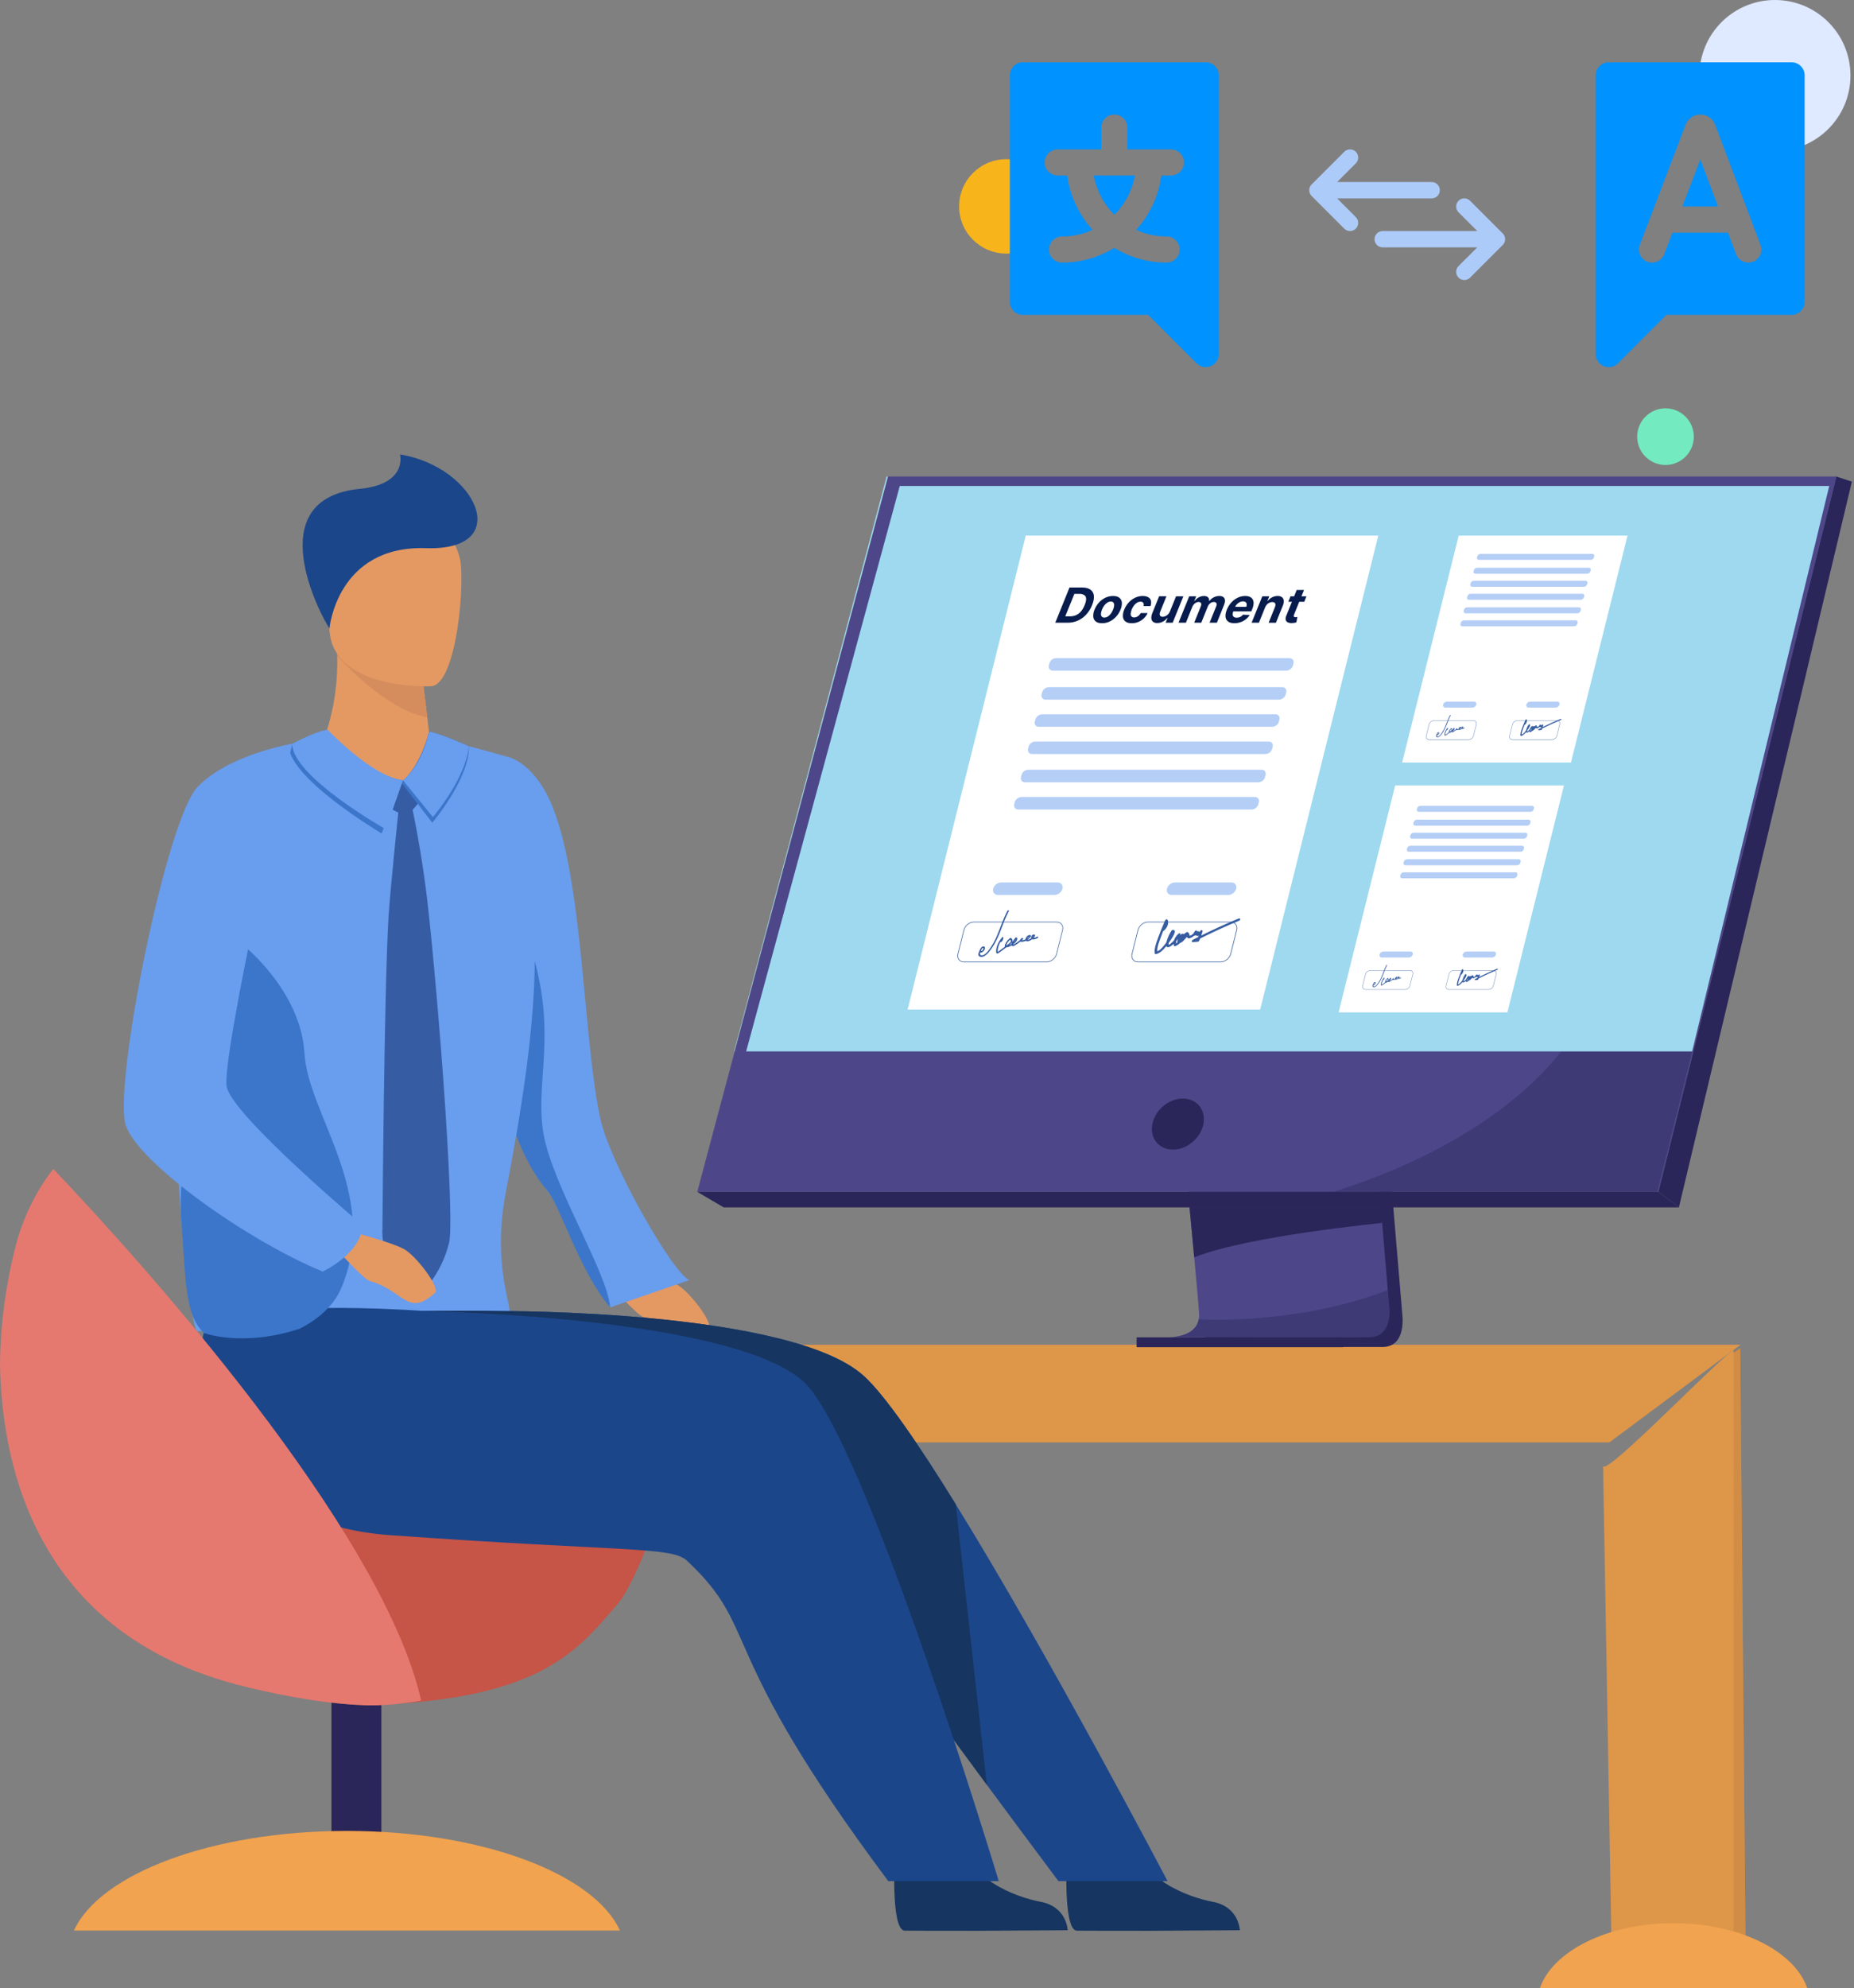 <svg width="513" height="550" viewBox="0 0 513 550" fill="none" xmlns="http://www.w3.org/2000/svg">
<rect x="0" y="0" width="513" height="550" fill="#808080" stroke="none"/>
<path d="M156.045 372H481.588L445.323 399H134.086L156.045 372Z" fill="#F1A34F"/>
<path d="M156.045 372H481.588L445.323 399H134.086L156.045 372Z" fill="black" fill-opacity="0.08"/>
<path d="M491.128 41.788C502.668 41.788 512.022 32.434 512.022 20.894C512.022 9.355 502.668 0 491.128 0C479.589 0 470.234 9.355 470.234 20.894C470.234 32.434 479.589 41.788 491.128 41.788Z" fill="#DFE9FF"/>
<path d="M278.442 70.151C285.654 70.151 291.5 64.305 291.5 57.093C291.5 49.88 285.654 44.034 278.442 44.034C271.229 44.034 265.383 49.88 265.383 57.093C265.383 64.305 271.229 70.151 278.442 70.151Z" fill="#F7B41B"/>
<path d="M465.508 57.132H475.389L470.471 44.101L465.508 57.132Z" fill="#0092FF"/>
<path d="M495.727 17.231H445.133C443.137 17.231 441.52 18.849 441.52 20.845V97.941C441.52 99.402 442.4 100.72 443.751 101.279C444.197 101.465 444.667 101.555 445.133 101.555C446.073 101.555 446.998 101.188 447.689 100.496L461.086 87.099H495.727C497.724 87.099 499.341 85.481 499.341 83.485V20.845C499.341 18.849 497.724 17.231 495.727 17.231ZM485.021 72.411C484.602 72.57 484.17 72.644 483.746 72.644C482.286 72.644 480.91 71.753 480.364 70.305L478.121 64.362H462.76L460.492 70.316C459.783 72.181 457.695 73.117 455.829 72.407C453.964 71.697 453.028 69.609 453.739 67.743L466.404 34.489C466.414 34.462 466.425 34.434 466.436 34.407C467.111 32.756 468.7 31.689 470.483 31.687H470.488C472.27 31.687 473.859 32.751 474.538 34.398C474.551 34.431 474.564 34.465 474.577 34.498L487.127 67.754C487.831 69.621 486.889 71.706 485.021 72.411Z" fill="#0092FF"/>
<path d="M333.63 17.231H283.036C281.04 17.231 279.422 18.849 279.422 20.845V83.485C279.422 85.481 281.04 87.099 283.036 87.099H317.677L331.074 100.496C331.766 101.188 332.69 101.555 333.63 101.555C334.096 101.555 334.566 101.465 335.013 101.279C336.363 100.72 337.244 99.402 337.244 97.941V20.845C337.244 18.849 335.626 17.231 333.63 17.231ZM323.993 48.551H321.348C320.596 54.301 318.074 59.502 314.348 63.588C316.924 64.758 319.78 65.416 322.788 65.416C324.784 65.416 326.402 67.034 326.402 69.03C326.402 71.025 324.784 72.644 322.788 72.644C317.495 72.644 312.544 71.15 308.333 68.564C304.122 71.15 299.171 72.644 293.878 72.644C291.881 72.644 290.264 71.025 290.264 69.03C290.264 67.034 291.881 65.416 293.878 65.416C296.886 65.416 299.742 64.758 302.317 63.588C298.592 59.502 296.07 54.301 295.317 48.551H292.673C290.677 48.551 289.059 46.933 289.059 44.937C289.059 42.941 290.677 41.323 292.673 41.323H304.719V35.3C304.719 33.304 306.337 31.686 308.333 31.686C310.328 31.686 311.947 33.304 311.947 35.3V41.323H323.993C325.989 41.323 327.607 42.941 327.607 44.937C327.607 46.933 325.989 48.551 323.993 48.551Z" fill="#0092FF"/>
<path d="M308.334 59.428C311.241 56.527 313.278 52.759 314.031 48.55H302.637C303.389 52.759 305.426 56.527 308.334 59.428Z" fill="#0092FF"/>
<path d="M369.973 54.878H396.142C397.389 54.878 398.4 53.867 398.4 52.62C398.4 51.372 397.389 50.361 396.142 50.361H369.973L375.152 45.182C376.034 44.3 376.034 42.87 375.152 41.988C374.27 41.106 372.839 41.106 371.958 41.988L362.923 51.022C362.87 51.075 362.82 51.13 362.773 51.188C362.752 51.214 362.733 51.242 362.713 51.268C362.689 51.3 362.665 51.332 362.642 51.365C362.621 51.398 362.601 51.431 362.582 51.464C362.564 51.494 362.545 51.524 362.528 51.555C362.51 51.589 362.495 51.623 362.479 51.657C362.464 51.69 362.447 51.722 362.434 51.755C362.42 51.789 362.409 51.823 362.397 51.857C362.384 51.892 362.37 51.927 362.359 51.964C362.349 51.998 362.341 52.032 362.333 52.066C362.323 52.104 362.313 52.14 362.305 52.178C362.297 52.218 362.293 52.258 362.287 52.298C362.282 52.331 362.276 52.363 362.273 52.397C362.258 52.545 362.258 52.694 362.273 52.843C362.276 52.876 362.282 52.908 362.287 52.941C362.293 52.981 362.297 53.021 362.305 53.061C362.313 53.099 362.323 53.136 362.333 53.173C362.341 53.207 362.349 53.241 362.359 53.275C362.37 53.312 362.384 53.347 362.397 53.383C362.409 53.416 362.42 53.45 362.434 53.484C362.447 53.517 362.464 53.549 362.479 53.582C362.495 53.616 362.51 53.651 362.528 53.684C362.545 53.715 362.564 53.745 362.582 53.775C362.602 53.808 362.621 53.842 362.642 53.874C362.665 53.907 362.689 53.938 362.713 53.971C362.733 53.998 362.752 54.025 362.774 54.051C362.82 54.108 362.87 54.163 362.922 54.215L362.923 54.217L371.958 63.251C372.839 64.133 374.27 64.133 375.152 63.251C376.034 62.369 376.034 60.939 375.152 60.057L369.973 54.878Z" fill="#ADCBF9"/>
<path d="M415.955 67.602C415.977 67.576 415.995 67.548 416.015 67.521C416.039 67.489 416.064 67.458 416.087 67.424C416.108 67.392 416.127 67.359 416.147 67.326C416.164 67.295 416.184 67.266 416.2 67.235C416.218 67.202 416.233 67.166 416.249 67.132C416.265 67.1 416.281 67.068 416.295 67.035C416.309 67.001 416.319 66.967 416.332 66.934C416.344 66.898 416.358 66.863 416.369 66.826C416.379 66.793 416.387 66.758 416.395 66.724C416.405 66.687 416.415 66.65 416.423 66.612C416.431 66.572 416.436 66.532 416.441 66.493C416.446 66.459 416.452 66.427 416.455 66.394C416.47 66.245 416.47 66.096 416.455 65.948C416.452 65.914 416.446 65.882 416.441 65.849C416.436 65.809 416.431 65.769 416.423 65.729C416.415 65.691 416.405 65.655 416.395 65.618C416.387 65.583 416.379 65.549 416.369 65.515C416.358 65.479 416.344 65.444 416.332 65.408C416.319 65.374 416.309 65.34 416.295 65.306C416.281 65.273 416.265 65.241 416.249 65.209C416.233 65.174 416.218 65.14 416.2 65.106C416.184 65.075 416.164 65.045 416.147 65.015C416.127 64.982 416.108 64.949 416.087 64.917C416.064 64.883 416.039 64.852 416.015 64.82C415.995 64.793 415.976 64.765 415.955 64.739C415.908 64.683 415.859 64.628 415.808 64.576C415.807 64.575 415.805 64.574 415.805 64.574L406.771 55.539C405.889 54.657 404.458 54.657 403.577 55.539C402.695 56.421 402.695 57.851 403.577 58.733L408.755 63.912H382.587C381.34 63.912 380.328 64.923 380.328 66.171C380.328 67.418 381.34 68.43 382.587 68.43H408.755L403.577 73.608C402.695 74.49 402.695 75.92 403.577 76.803C404.458 77.685 405.889 77.685 406.771 76.803L415.805 67.768C415.806 67.767 415.808 67.766 415.808 67.766C415.859 67.713 415.908 67.659 415.955 67.602Z" fill="#ADCBF9"/>
<path d="M460.839 128.627C465.167 128.627 468.674 125.119 468.674 120.791C468.674 116.464 465.167 112.956 460.839 112.956C456.512 112.956 453.004 116.464 453.004 120.791C453.004 125.119 456.512 128.627 460.839 128.627Z" fill="#73EAC0"/>
<path d="M375.389 213.463L388.008 363.502C388.008 363.502 389.329 372.596 382.564 372.616C371.441 372.643 327.199 372.616 327.199 372.616C327.199 372.616 335.572 370.722 335.471 366.463C335.351 361.442 320.723 212.047 320.723 212.047L375.389 213.463Z" fill="#2A2659"/>
<path d="M378.885 369.891C368.051 370.031 325.796 369.891 323.607 369.891C324.431 369.891 330.787 369.735 331.684 364.951C331.758 364.551 331.795 364.144 331.792 363.736C331.792 362.8 331.273 356.864 330.439 347.819C329.691 339.706 328.688 329.095 327.563 317.352C323.204 271.838 317.043 209.32 317.043 209.32L371.711 210.738L380.677 317.352L382.427 338.16L384.001 356.88L384.329 360.779C384.329 360.779 385.872 369.802 378.885 369.891Z" fill="#4D478A"/>
<path d="M508.151 131.82L477.415 255.283L473.206 272.193L458.891 329.698H192.926L245.692 131.82H508.151Z" fill="#4D478A"/>
<path d="M508.149 131.82L512.41 133.24L464.552 333.993L458.887 329.699L508.149 131.82Z" fill="#2A2659"/>
<path d="M464.556 333.992H200.228L192.93 329.699H458.891L464.556 333.992Z" fill="#2A2659"/>
<path d="M371.726 369.951H314.496V372.671H371.726V369.951Z" fill="#2A2659"/>
<path d="M382.782 333.906L382.426 338.16L382.412 338.316C382.412 338.316 345.236 341.88 330.437 347.818C330.065 343.752 329.627 339.055 329.137 333.902L382.782 333.906Z" fill="#2A2659"/>
<path opacity="0.4" d="M378.887 369.889C368.054 370.029 325.799 369.889 323.609 369.889C324.434 369.889 330.789 369.734 331.687 364.95C336.039 365.176 360.244 365.948 384.003 356.881L384.332 360.779C384.332 360.779 385.875 369.801 378.887 369.889Z" fill="#2A2659"/>
<path opacity="0.4" d="M468.215 290.851L458.544 329.696H369C406.862 317.668 424.784 300.072 432.006 290.851H468.215Z" fill="#2A2659"/>
<path d="M245.694 131.817L203.224 290.851H203.109L245.322 131.817H245.694Z" fill="#9ED9F0"/>
<path d="M506.147 134.43L468.216 290.847H206.461L248.967 134.43H506.147Z" fill="#9ED9F0"/>
<path d="M251.133 279.281H348.684L381.376 148.148H283.828L251.133 279.281Z" fill="white"/>
<g opacity="0.5">
<path d="M285.558 208.587H350.18C350.598 208.566 351 208.415 351.327 208.154C351.654 207.892 351.891 207.535 352.003 207.131L352.139 206.586C352.341 205.776 351.847 205.13 351.047 205.13H286.42C286.002 205.15 285.601 205.302 285.274 205.563C284.946 205.825 284.71 206.183 284.598 206.586L284.462 207.131C284.263 207.933 284.757 208.587 285.558 208.587Z" fill="#699DEE"/>
<path d="M291.308 185.528H355.928C356.346 185.507 356.748 185.355 357.075 185.094C357.402 184.833 357.639 184.475 357.751 184.072L357.887 183.527C358.089 182.717 357.595 182.071 356.793 182.071H292.163C291.744 182.092 291.343 182.243 291.016 182.505C290.689 182.766 290.453 183.124 290.34 183.527L290.204 184.072C290.016 184.874 290.506 185.528 291.308 185.528Z" fill="#699DEE"/>
<path d="M289.311 193.54H353.935C354.353 193.52 354.755 193.368 355.082 193.106C355.409 192.845 355.645 192.487 355.758 192.084L355.894 191.539C356.096 190.729 355.602 190.083 354.8 190.083H290.173C289.755 190.103 289.354 190.255 289.027 190.517C288.7 190.778 288.463 191.136 288.351 191.539L288.215 192.084C288.018 192.886 288.517 193.54 289.311 193.54Z" fill="#699DEE"/>
<path d="M287.438 201.061H352.059C352.477 201.041 352.877 200.889 353.205 200.628C353.532 200.366 353.768 200.009 353.881 199.605L354.016 199.06C354.219 198.25 353.723 197.604 352.923 197.604H288.299C287.88 197.624 287.479 197.776 287.152 198.038C286.825 198.299 286.588 198.657 286.475 199.06L286.34 199.605C286.144 200.407 286.636 201.061 287.438 201.061Z" fill="#699DEE"/>
<path d="M281.739 223.922H346.359C346.777 223.901 347.178 223.75 347.505 223.488C347.833 223.227 348.069 222.869 348.182 222.466L348.319 221.919C348.522 221.109 348.026 220.463 347.226 220.463H282.599C282.181 220.485 281.78 220.636 281.453 220.897C281.127 221.159 280.89 221.516 280.776 221.919L280.641 222.466C280.444 223.266 280.936 223.922 281.739 223.922Z" fill="#699DEE"/>
<path d="M283.61 216.399H348.23C348.648 216.377 349.049 216.225 349.376 215.964C349.703 215.703 349.94 215.345 350.053 214.943L350.188 214.396C350.391 213.586 349.897 212.939 349.095 212.939H284.464C284.046 212.961 283.645 213.113 283.319 213.374C282.991 213.636 282.755 213.993 282.642 214.396L282.506 214.943C282.315 215.735 282.808 216.399 283.61 216.399Z" fill="#699DEE"/>
<path d="M276.112 247.567H291.809C292.761 247.567 293.733 246.788 293.97 245.837C294.207 244.886 293.622 244.108 292.672 244.108H276.973C276.024 244.108 275.051 244.886 274.814 245.837C274.578 246.788 275.163 247.567 276.112 247.567Z" fill="#699DEE"/>
<path d="M324.195 247.567H339.89C340.841 247.567 341.813 246.788 342.05 245.837C342.287 244.886 341.704 244.108 340.752 244.108H325.058C324.106 244.108 323.134 244.886 322.896 245.837C322.66 246.788 323.243 247.567 324.195 247.567Z" fill="#699DEE"/>
</g>
<path d="M289.611 266.182H266.725C266.448 266.191 266.173 266.137 265.921 266.022C265.669 265.908 265.448 265.736 265.273 265.521C265.099 265.287 264.982 265.014 264.932 264.726C264.88 264.438 264.896 264.142 264.979 263.861L266.63 257.244C266.942 255.988 268.218 254.967 269.466 254.967H292.352C292.628 254.958 292.903 255.013 293.154 255.127C293.406 255.242 293.628 255.413 293.802 255.628C293.976 255.863 294.093 256.135 294.145 256.424C294.196 256.711 294.18 257.008 294.098 257.288L292.447 263.906C292.143 265.153 290.867 266.182 289.611 266.182ZM269.475 255.152C268.297 255.152 267.102 256.11 266.808 257.288L265.157 263.906C265.081 264.159 265.066 264.427 265.111 264.688C265.156 264.948 265.261 265.195 265.418 265.408C265.576 265.601 265.776 265.755 266.002 265.857C266.229 265.959 266.477 266.008 266.725 265.997H289.611C290.788 265.997 291.985 265.04 292.279 263.861L293.927 257.244C294.003 256.99 294.019 256.722 293.974 256.461C293.929 256.2 293.825 255.953 293.668 255.74C293.51 255.548 293.31 255.395 293.084 255.293C292.857 255.191 292.61 255.143 292.362 255.152H269.475Z" fill="#476BA7"/>
<path d="M337.775 266.18H314.889C314.613 266.19 314.337 266.135 314.086 266.021C313.835 265.906 313.613 265.735 313.438 265.52C313.265 265.285 313.147 265.013 313.096 264.724C313.045 264.436 313.061 264.14 313.143 263.859L314.794 257.242C315.108 255.987 316.383 254.966 317.629 254.966H340.515C340.795 254.954 341.073 255.009 341.329 255.124C341.584 255.24 341.808 255.414 341.984 255.632C342.158 255.868 342.275 256.14 342.326 256.428C342.377 256.716 342.36 257.012 342.278 257.293L340.627 263.91C340.309 265.152 339.033 266.18 337.775 266.18ZM317.637 255.15C316.461 255.15 315.263 256.108 314.97 257.287L313.321 263.904C313.246 264.157 313.23 264.425 313.274 264.686C313.32 264.946 313.424 265.193 313.581 265.406C313.738 265.599 313.937 265.753 314.165 265.855C314.391 265.957 314.638 266.006 314.887 265.996H337.773C338.952 265.996 340.147 265.038 340.44 263.859L342.091 257.242C342.167 256.988 342.183 256.72 342.137 256.459C342.092 256.198 341.987 255.951 341.83 255.737C341.672 255.545 341.472 255.392 341.246 255.29C341.019 255.189 340.772 255.141 340.523 255.15H317.637Z" fill="#476BA7"/>
<path d="M342.73 254.086C339.252 255.522 335.801 257.092 332.377 258.795C332.512 258.412 332.636 258.027 332.743 257.644C332.828 257.335 332.413 257.13 332.156 257.468C332.041 257.62 331.921 257.762 331.793 257.9C331.879 257.624 331.552 257.47 331.273 257.673L331.22 257.713C331.356 257.343 330.778 257.286 330.564 257.647L330.242 258.184C329.968 258.507 329.609 258.747 329.205 258.876C329.122 258.693 329.071 258.498 329.053 258.299C329.05 258.231 329.02 258.167 328.97 258.121C328.92 258.075 328.854 258.051 328.786 258.054C328.786 257.865 328.609 257.754 328.358 257.865C328.058 258.002 327.789 258.199 327.57 258.446C327.399 258.127 326.847 258.355 326.558 258.663L326.582 258.61C326.722 258.315 326.462 257.975 326.115 258.274C325.524 258.771 325.081 259.42 324.835 260.15C324.63 260.379 324.411 260.594 324.18 260.796C324.067 260.893 323.536 261.385 323.413 261.343C323.289 261.3 323.358 260.997 323.413 260.782L323.469 260.703C323.911 260.095 326.037 257.199 324.538 257.225C324.456 257.233 324.376 257.259 324.306 257.303C324.236 257.348 324.177 257.408 324.134 257.478C323.598 258.286 323.184 259.168 322.904 260.095C322.856 260.265 322.787 260.484 322.732 260.703L322.6 260.879C322.005 261.659 321.183 262.785 320.219 263.17C320.129 261.954 320.745 260.5 321.211 259.218C321.413 258.665 321.616 258.115 321.839 257.561C321.914 257.543 321.984 257.506 322.041 257.454C323.083 256.577 323.508 255.277 323.036 254.402C322.9 254.151 322.485 254.379 322.365 254.647C321.649 256.255 320.999 257.871 320.415 259.494C319.901 260.93 319.315 262.446 319.53 263.773C319.552 263.913 319.716 263.976 319.868 263.931C320.968 263.692 321.926 262.716 322.704 261.737C322.73 261.802 322.771 261.859 322.823 261.905C322.875 261.951 322.937 261.984 323.004 262.003C323.516 262.155 324.219 261.586 324.719 261.11C324.728 261.274 324.758 261.436 324.808 261.592C324.863 261.76 325.037 261.794 325.239 261.718C325.725 261.517 326.165 261.222 326.536 260.85C327.032 260.699 327.468 260.289 327.83 259.811C328.057 259.614 328.27 259.401 328.47 259.176C328.508 259.294 328.567 259.404 328.646 259.5C328.835 259.715 329.306 259.52 329.608 259.382C329.896 259.25 330.162 259.075 330.398 258.864C330.587 258.847 330.771 258.797 330.943 258.716C330.976 258.769 331.02 258.815 331.073 258.85C331.171 258.904 331.283 258.927 331.396 258.917C331.507 258.907 331.614 258.863 331.701 258.791C331.651 258.931 331.601 259.071 331.546 259.21C331.048 259.461 330.551 259.715 330.053 259.972C329.724 260.142 329.649 260.644 330.015 260.616L331.387 260.512C331.487 260.503 331.584 260.466 331.665 260.404C331.747 260.343 331.809 260.261 331.846 260.166C331.927 259.984 332.004 259.799 332.079 259.617C335.651 257.826 339.258 256.178 342.898 254.674C343.348 254.491 343.196 253.896 342.73 254.086ZM326.801 259.352C326.77 259.45 326.732 259.545 326.688 259.637C326.657 259.702 326.623 259.767 326.586 259.84C326.639 259.668 326.711 259.502 326.801 259.346V259.352ZM325.789 260.21C325.73 260.379 325.725 260.561 325.776 260.731C325.667 260.814 325.552 260.89 325.434 260.958C325.411 260.744 325.425 260.528 325.472 260.318C325.63 260.132 325.78 259.937 325.918 259.741C325.866 259.893 325.824 260.047 325.794 260.205L325.789 260.21Z" fill="#365DA2"/>
<path d="M278.757 251.956C277.528 254.245 276.838 256.592 275.837 258.907C275.349 260.072 274.743 261.184 274.03 262.227C273.51 262.968 272.379 264.58 271.42 264.232C271.18 264.145 271.116 263.941 271.192 263.661C271.209 263.598 271.231 263.535 271.254 263.472C271.335 263.504 271.422 263.516 271.509 263.505C271.596 263.495 271.678 263.464 271.75 263.413C272.06 263.229 272.308 262.954 272.459 262.626C272.602 262.316 272.578 261.992 272.327 261.852C272.106 261.731 271.778 261.84 271.547 262.073C271.323 262.332 271.154 262.633 271.047 262.958C270.893 263.323 270.686 263.717 270.709 264.07C270.743 264.599 271.316 264.785 271.871 264.664C272.548 264.514 273.147 263.924 273.603 263.385C274.129 262.757 274.603 262.087 275.021 261.382C275.803 260.006 276.466 258.565 277.002 257.075C277.646 255.401 278.245 253.717 279.13 252.072C279.278 251.803 278.903 251.687 278.757 251.956ZM272.094 262.345C272.136 262.504 271.981 262.717 271.851 262.867C271.809 262.921 271.76 262.969 271.705 263.011C271.673 263.035 271.639 263.055 271.602 263.071H271.57C271.557 263.048 271.538 263.029 271.515 263.017C271.492 263.004 271.466 262.997 271.44 262.999C271.494 262.877 271.551 262.757 271.604 262.644C271.685 262.482 272.007 262.004 272.094 262.345Z" fill="#365DA2"/>
<path d="M287.003 259.102C286.761 259.249 286.497 259.359 286.222 259.426C286.154 259.436 286.086 259.436 286.019 259.426C286.206 259.267 286.341 259.055 286.406 258.819C286.453 258.486 286.086 258.413 285.776 258.579C285.647 258.654 285.538 258.757 285.455 258.881C285.374 259.006 285.322 259.147 285.304 259.295C285.296 259.375 285.309 259.457 285.34 259.531C285.075 259.734 284.615 259.987 284.328 259.937C284.69 259.689 285.005 259.378 285.257 259.019C285.277 258.989 285.289 258.955 285.291 258.919C285.293 258.884 285.285 258.849 285.27 258.817C285.114 258.614 284.798 258.598 284.488 258.755C284.178 258.941 283.941 259.226 283.818 259.566C283.776 259.66 283.748 259.76 283.732 259.861C283.422 260.009 283.083 260.085 282.74 260.087C282.843 259.989 282.943 259.884 283.046 259.791C283.195 259.641 283.107 259.489 282.967 259.469C282.653 259.428 282.42 259.695 282.329 259.969C281.845 260.401 281.318 260.782 280.757 261.107C280.617 261.186 280.429 261.35 280.336 261.247C280.565 261.078 280.778 260.889 280.974 260.682C281.352 260.277 281.727 259.572 281.28 259.325C281.225 259.3 281.165 259.294 281.107 259.308C281.049 259.322 280.998 259.355 280.962 259.402L280.372 260.186C280.192 260.4 280.04 260.636 279.919 260.888C279.887 260.967 279.865 261.051 279.854 261.136C279.656 261.259 279.448 261.367 279.232 261.457L279.178 261.48L279.523 261.2C279.848 260.935 280.144 260.625 280.162 260.256C280.18 259.888 279.959 259.671 279.756 259.466C279.7 259.412 279.568 259.438 279.487 259.501C278.866 259.96 278.382 260.581 278.088 261.295C278.042 261.386 278.017 261.486 278.014 261.587C278.01 261.688 278.028 261.789 278.067 261.883C277.509 262.311 276.942 262.728 276.368 263.135C276.31 263.177 276.165 263.313 276.101 263.292C276.036 263.272 276.068 263.143 276.068 263.09C276.069 262.93 276.079 262.77 276.097 262.61C276.142 262.242 276.229 261.882 276.358 261.535C276.475 261.212 276.621 260.901 276.793 260.605C276.834 260.621 276.878 260.626 276.92 260.618C276.963 260.611 277.003 260.591 277.035 260.562C277.231 260.422 277.388 260.234 277.494 260.018C277.6 259.801 277.651 259.561 277.642 259.321C277.628 259.169 277.387 259.191 277.273 259.321C276.206 260.536 275.57 262.032 275.629 263.339C275.641 263.627 275.771 263.868 276.158 263.708C276.335 263.618 276.502 263.511 276.658 263.388C276.86 263.238 277.075 263.088 277.282 262.936C277.672 262.65 278.06 262.359 278.446 262.065C278.683 262.055 278.917 262.003 279.135 261.911C279.412 261.81 279.678 261.682 279.931 261.53C279.97 261.604 280.031 261.663 280.105 261.699C280.18 261.736 280.264 261.747 280.346 261.733C280.548 261.713 280.846 261.5 281.043 261.381C281.276 261.241 281.504 261.093 281.727 260.933C281.95 260.773 282.153 260.615 282.357 260.445C282.404 260.51 282.485 260.528 282.624 260.532C282.823 260.535 283.021 260.514 283.214 260.469C283.432 260.417 283.645 260.343 283.848 260.246C283.878 260.275 283.913 260.299 283.951 260.317C284.233 260.412 284.541 260.393 284.81 260.265C285.1 260.152 285.373 260 285.62 259.811C285.695 259.844 285.775 259.865 285.857 259.874C286.262 259.918 286.7 259.704 287.109 259.487C287.378 259.323 287.285 258.952 287.003 259.102ZM278.629 261.04C278.851 260.618 279.154 260.242 279.52 259.935C279.678 260.111 279.821 260.339 279.606 260.631C279.468 260.782 279.313 260.918 279.145 261.036L278.612 261.456C278.568 261.492 278.519 261.526 278.472 261.563C278.412 261.443 278.562 261.172 278.629 261.04ZM281.033 259.912C280.933 260.165 280.775 260.39 280.573 260.57C280.545 260.598 280.516 260.627 280.486 260.653C280.646 260.403 280.842 260.155 281.033 259.912ZM284.774 259.066C284.615 259.259 284.432 259.431 284.229 259.578C284.34 259.331 284.599 259.052 284.774 259.074V259.066ZM285.8 259.053C285.827 259.009 285.948 258.873 285.93 258.966C285.885 259.048 285.826 259.12 285.756 259.181C285.761 259.136 285.776 259.092 285.8 259.053Z" fill="#365DA2"/>
<path d="M387.973 210.936H434.681L450.335 148.148H403.627L387.973 210.936Z" fill="white"/>
<g opacity="0.5">
<path d="M406.47 165.912H437.411C437.611 165.902 437.802 165.829 437.959 165.704C438.115 165.579 438.228 165.408 438.282 165.215L438.347 164.954C438.375 164.873 438.382 164.786 438.369 164.701C438.356 164.616 438.321 164.536 438.27 164.467C438.218 164.398 438.151 164.343 438.074 164.306C437.996 164.269 437.91 164.252 437.825 164.255H406.883C406.683 164.266 406.491 164.338 406.335 164.464C406.179 164.589 406.066 164.761 406.012 164.954L405.946 165.215C405.918 165.297 405.911 165.384 405.925 165.469C405.939 165.553 405.972 165.633 406.024 165.702C406.076 165.77 406.143 165.825 406.221 165.862C406.299 165.899 406.384 165.916 406.47 165.912Z" fill="#699DEE"/>
<path d="M409.227 154.876H440.168C440.368 154.866 440.56 154.793 440.716 154.668C440.872 154.543 440.985 154.372 441.039 154.179L441.104 153.918C441.132 153.836 441.14 153.75 441.126 153.665C441.113 153.58 441.078 153.499 441.027 153.431C440.976 153.362 440.908 153.307 440.831 153.27C440.753 153.233 440.667 153.215 440.582 153.219H409.633C409.432 153.229 409.241 153.303 409.085 153.428C408.928 153.554 408.815 153.725 408.762 153.918L408.697 154.179C408.668 154.261 408.661 154.349 408.675 154.434C408.689 154.52 408.723 154.6 408.776 154.669C408.829 154.738 408.897 154.793 408.976 154.829C409.055 154.865 409.141 154.881 409.227 154.876Z" fill="#699DEE"/>
<path d="M408.263 158.713H439.2C439.4 158.702 439.592 158.629 439.748 158.504C439.905 158.378 440.018 158.207 440.071 158.014L440.136 157.752C440.163 157.671 440.17 157.585 440.157 157.5C440.143 157.415 440.109 157.336 440.058 157.267C440.006 157.198 439.939 157.144 439.861 157.107C439.784 157.07 439.699 157.052 439.613 157.056H408.676C408.476 157.066 408.285 157.138 408.128 157.264C407.972 157.389 407.859 157.56 407.805 157.752L407.738 158.014C407.711 158.095 407.704 158.183 407.718 158.267C407.731 158.352 407.766 158.432 407.817 158.501C407.869 158.57 407.936 158.625 408.014 158.662C408.092 158.699 408.177 158.716 408.263 158.713Z" fill="#699DEE"/>
<path d="M407.366 162.313H438.308C438.508 162.302 438.699 162.23 438.855 162.104C439.012 161.98 439.125 161.809 439.178 161.616L439.245 161.355C439.273 161.273 439.28 161.186 439.266 161.101C439.252 161.017 439.219 160.937 439.167 160.868C439.115 160.799 439.048 160.745 438.97 160.708C438.892 160.671 438.807 160.654 438.721 160.658H407.78C407.58 160.668 407.388 160.741 407.232 160.866C407.076 160.991 406.963 161.162 406.909 161.355L406.844 161.616C406.817 161.697 406.809 161.783 406.823 161.868C406.837 161.953 406.871 162.033 406.922 162.101C406.973 162.17 407.041 162.225 407.118 162.262C407.196 162.298 407.281 162.316 407.366 162.313Z" fill="#699DEE"/>
<path d="M404.641 173.258H435.582C435.782 173.248 435.973 173.175 436.13 173.05C436.286 172.925 436.399 172.755 436.453 172.562L436.518 172.3C436.545 172.219 436.552 172.132 436.539 172.048C436.525 171.963 436.491 171.884 436.44 171.815C436.388 171.746 436.321 171.691 436.243 171.654C436.166 171.617 436.081 171.6 435.995 171.603H405.054C404.854 171.614 404.662 171.686 404.507 171.811C404.35 171.937 404.237 172.108 404.183 172.3L404.119 172.562C404.091 172.643 404.083 172.73 404.096 172.815C404.11 172.9 404.144 172.98 404.195 173.048C404.247 173.117 404.315 173.172 404.392 173.208C404.47 173.245 404.555 173.263 404.641 173.258Z" fill="#699DEE"/>
<path d="M405.537 169.656H436.476C436.677 169.646 436.869 169.572 437.025 169.447C437.182 169.322 437.295 169.15 437.349 168.957L437.414 168.696C437.441 168.614 437.449 168.527 437.435 168.443C437.421 168.358 437.387 168.278 437.335 168.209C437.283 168.141 437.216 168.086 437.139 168.049C437.061 168.012 436.975 167.995 436.89 167.999H405.948C405.748 168.009 405.557 168.083 405.401 168.207C405.244 168.332 405.131 168.503 405.077 168.696L405.013 168.957C404.985 169.039 404.978 169.125 404.991 169.211C405.004 169.296 405.038 169.376 405.09 169.445C405.142 169.514 405.21 169.569 405.288 169.606C405.366 169.643 405.451 169.66 405.537 169.656Z" fill="#699DEE"/>
<path d="M399.936 195.747H407.45C407.688 195.735 407.915 195.648 408.101 195.5C408.286 195.352 408.421 195.149 408.486 194.92C408.518 194.824 408.526 194.721 408.51 194.62C408.495 194.519 408.454 194.424 408.392 194.342C408.331 194.26 408.251 194.195 408.159 194.152C408.067 194.108 407.965 194.087 407.863 194.092H400.348C400.11 194.105 399.883 194.191 399.697 194.34C399.512 194.488 399.378 194.691 399.314 194.92C399.282 195.017 399.273 195.12 399.289 195.22C399.306 195.321 399.346 195.416 399.407 195.498C399.468 195.579 399.549 195.645 399.641 195.688C399.733 195.731 399.835 195.751 399.936 195.747Z" fill="#699DEE"/>
<path d="M422.956 195.747H430.47C430.707 195.735 430.935 195.648 431.12 195.5C431.306 195.352 431.44 195.149 431.504 194.92C431.538 194.824 431.546 194.721 431.53 194.62C431.513 194.519 431.473 194.424 431.412 194.342C431.351 194.26 431.271 194.195 431.178 194.152C431.086 194.108 430.985 194.087 430.883 194.092H423.367C423.13 194.105 422.902 194.191 422.717 194.34C422.532 194.488 422.398 194.691 422.334 194.92C422.301 195.017 422.293 195.12 422.308 195.22C422.324 195.321 422.365 195.416 422.427 195.498C422.488 195.579 422.568 195.645 422.66 195.688C422.753 195.731 422.854 195.751 422.956 195.747Z" fill="#699DEE"/>
</g>
<path d="M406.389 204.66H395.43C395.298 204.664 395.166 204.638 395.046 204.583C394.926 204.528 394.819 204.447 394.736 204.344C394.653 204.232 394.596 204.101 394.572 203.963C394.548 203.824 394.556 203.683 394.596 203.548L395.386 200.379C395.469 200.077 395.647 199.81 395.891 199.614C396.136 199.418 396.436 199.305 396.748 199.289H407.708C407.84 199.285 407.971 199.311 408.092 199.366C408.212 199.421 408.318 199.503 408.403 199.605C408.486 199.718 408.541 199.849 408.565 199.986C408.59 200.125 408.582 200.267 408.542 200.401L407.752 203.57C407.668 203.872 407.491 204.14 407.247 204.336C407.002 204.531 406.702 204.644 406.389 204.66ZM396.748 199.378C396.456 199.392 396.176 199.497 395.946 199.678C395.717 199.86 395.551 200.11 395.471 200.391L394.681 203.561C394.644 203.682 394.636 203.81 394.658 203.935C394.68 204.06 394.73 204.178 394.806 204.279C394.881 204.372 394.977 204.445 395.085 204.494C395.193 204.543 395.311 204.566 395.43 204.561H406.389C406.681 204.547 406.962 204.443 407.191 204.261C407.421 204.079 407.587 203.83 407.667 203.548L408.457 200.379C408.494 200.258 408.501 200.129 408.48 200.004C408.458 199.879 408.407 199.761 408.332 199.66C408.256 199.568 408.161 199.494 408.053 199.445C407.944 199.397 407.826 199.374 407.708 199.378H396.748Z" fill="#476BA7"/>
<path d="M429.461 204.66H418.502C418.369 204.665 418.238 204.639 418.117 204.584C417.997 204.529 417.891 204.447 417.807 204.344C417.724 204.232 417.667 204.101 417.643 203.963C417.618 203.825 417.626 203.683 417.666 203.548L418.456 200.379C418.539 200.077 418.717 199.81 418.961 199.614C419.205 199.418 419.505 199.305 419.818 199.289H430.777C430.91 199.285 431.041 199.311 431.162 199.366C431.282 199.421 431.388 199.503 431.472 199.605C431.555 199.718 431.612 199.849 431.636 199.986C431.661 200.124 431.654 200.267 431.614 200.401L430.822 203.579C430.737 203.879 430.56 204.145 430.315 204.339C430.072 204.533 429.772 204.645 429.461 204.66ZM419.818 199.378C419.526 199.392 419.246 199.497 419.017 199.679C418.787 199.861 418.621 200.11 418.54 200.391L417.75 203.561C417.715 203.682 417.707 203.81 417.729 203.935C417.75 204.059 417.801 204.177 417.876 204.279C417.951 204.372 418.047 204.445 418.156 204.494C418.264 204.543 418.383 204.566 418.502 204.561H429.461C429.753 204.547 430.033 204.442 430.262 204.26C430.491 204.078 430.657 203.83 430.737 203.548L431.527 200.379C431.563 200.258 431.571 200.129 431.549 200.005C431.528 199.88 431.478 199.762 431.403 199.66C431.328 199.568 431.232 199.494 431.123 199.445C431.015 199.397 430.897 199.374 430.777 199.378H419.818Z" fill="#476BA7"/>
<path d="M431.829 198.868C430.167 199.555 428.515 200.306 426.873 201.122C426.938 200.937 426.997 200.756 427.047 200.571C427.09 200.423 426.89 200.324 426.768 200.488C426.713 200.559 426.655 200.628 426.594 200.69C426.634 200.559 426.479 200.488 426.345 200.581L426.32 200.601C426.385 200.425 426.108 200.399 426.004 200.569L425.851 200.826C425.72 200.981 425.548 201.096 425.354 201.158C425.315 201.071 425.29 200.978 425.281 200.883C425.281 200.867 425.277 200.851 425.271 200.836C425.264 200.821 425.254 200.809 425.242 200.798C425.23 200.786 425.216 200.778 425.201 200.773C425.186 200.767 425.17 200.764 425.154 200.766C425.154 200.674 425.069 200.622 424.951 200.675C424.807 200.74 424.678 200.835 424.574 200.954C424.491 200.8 424.228 200.909 424.087 201.057L424.099 201.031C424.165 200.889 424.042 200.727 423.876 200.871C423.595 201.109 423.385 201.419 423.268 201.768C423.17 201.878 423.065 201.981 422.954 202.078C422.9 202.124 422.646 202.359 422.588 202.339C422.529 202.319 422.562 202.175 422.588 202.072L422.616 202.033C422.819 201.74 423.846 200.356 423.128 200.368C423.087 200.371 423.047 200.383 423.012 200.404C422.977 200.426 422.947 200.455 422.926 200.49C422.671 200.877 422.473 201.299 422.339 201.742C422.315 201.823 422.282 201.928 422.255 202.04L422.193 202.123C421.907 202.495 421.514 203.034 421.052 203.218C421.01 202.635 421.304 201.942 421.528 201.329C421.623 201.063 421.731 200.798 421.828 200.535C421.865 200.526 421.9 200.508 421.927 200.482C422.426 200.063 422.63 199.441 422.403 199.022C422.339 198.9 422.14 199.01 422.084 199.139C421.739 199.909 421.428 200.682 421.15 201.458C420.902 202.147 420.623 202.876 420.724 203.508C420.736 203.574 420.814 203.599 420.886 203.585C421.413 203.469 421.873 203.001 422.241 202.533C422.255 202.564 422.274 202.592 422.299 202.614C422.324 202.636 422.353 202.652 422.385 202.661C422.63 202.734 422.966 202.459 423.207 202.234C423.211 202.312 423.226 202.39 423.25 202.465C423.276 202.544 423.359 202.562 423.452 202.523C423.684 202.431 423.895 202.293 424.072 202.119C424.325 202.021 424.542 201.847 424.692 201.622C424.801 201.528 424.903 201.425 424.998 201.316C425.017 201.373 425.045 201.426 425.083 201.472C425.174 201.576 425.399 201.472 425.542 201.415C425.681 201.353 425.809 201.27 425.922 201.168C426.012 201.16 426.1 201.136 426.183 201.098C426.198 201.123 426.22 201.144 426.246 201.16C426.292 201.186 426.347 201.198 426.399 201.193C426.453 201.188 426.504 201.167 426.545 201.132C426.521 201.199 426.498 201.265 426.472 201.334C426.234 201.456 425.994 201.578 425.757 201.701C425.599 201.782 425.555 202.023 425.739 202.009L426.396 201.959C426.444 201.955 426.49 201.937 426.529 201.908C426.569 201.879 426.599 201.84 426.616 201.795C426.655 201.705 426.691 201.618 426.726 201.531C428.437 200.673 430.164 199.883 431.908 199.163C432.125 199.062 432.052 198.777 431.829 198.868ZM424.212 201.385C424.196 201.432 424.177 201.479 424.158 201.523C424.137 201.567 424.125 201.584 424.108 201.614C424.134 201.534 424.169 201.458 424.212 201.385ZM423.73 201.79C423.704 201.871 423.704 201.958 423.73 202.04C423.678 202.08 423.623 202.116 423.566 202.149C423.556 202.046 423.562 201.942 423.584 201.841C423.66 201.753 423.732 201.661 423.799 201.565C423.767 201.64 423.742 201.717 423.722 201.796L423.73 201.79Z" fill="#365DA2"/>
<path d="M401.202 197.849C400.613 198.944 400.281 200.076 399.803 201.177C399.569 201.734 399.279 202.267 398.938 202.766C398.688 203.12 398.148 203.895 397.688 203.726C397.575 203.684 397.542 203.586 397.579 203.453C397.579 203.422 397.597 203.392 397.607 203.362C397.646 203.378 397.688 203.384 397.73 203.38C397.772 203.374 397.812 203.36 397.846 203.336C397.994 203.246 398.112 203.114 398.184 202.956C398.253 202.809 398.243 202.653 398.124 202.588C398.058 202.565 397.987 202.562 397.92 202.581C397.853 202.599 397.793 202.637 397.749 202.692C397.642 202.816 397.561 202.96 397.51 203.117C397.417 203.28 397.362 203.462 397.348 203.649C397.364 203.902 397.637 203.992 397.905 203.933C398.229 203.862 398.512 203.579 398.733 203.325C398.986 203.025 399.214 202.705 399.413 202.367C399.788 201.708 400.105 201.017 400.362 200.304C400.648 199.484 400.986 198.683 401.374 197.907C401.451 197.776 401.271 197.719 401.202 197.849ZM398.01 202.823C398.03 202.9 397.955 203.001 397.895 203.072C397.874 203.097 397.851 203.12 397.826 203.141C397.81 203.153 397.793 203.163 397.775 203.172H397.759C397.754 203.16 397.745 203.151 397.734 203.145C397.723 203.139 397.711 203.136 397.698 203.137C397.725 203.078 397.752 203.021 397.777 202.967C397.815 202.888 397.97 202.659 398.01 202.823Z" fill="#365DA2"/>
<path d="M405.147 201.272C405.031 201.342 404.905 201.394 404.774 201.426C404.742 201.431 404.709 201.431 404.677 201.426C404.766 201.35 404.831 201.249 404.863 201.137C404.883 200.976 404.709 200.934 404.561 201.021C404.499 201.056 404.446 201.105 404.407 201.165C404.367 201.224 404.343 201.292 404.335 201.363C404.331 201.402 404.337 201.441 404.353 201.477C404.218 201.595 404.048 201.666 403.869 201.679C404.042 201.56 404.192 201.411 404.314 201.239C404.324 201.225 404.329 201.207 404.329 201.19C404.329 201.172 404.324 201.155 404.314 201.14C404.265 201.093 404.201 201.063 404.132 201.057C404.064 201.052 403.996 201.07 403.94 201.11C403.792 201.198 403.679 201.335 403.62 201.497C403.599 201.542 403.585 201.59 403.577 201.639C403.43 201.71 403.268 201.747 403.103 201.746C403.152 201.699 403.202 201.653 403.249 201.604C403.296 201.555 403.28 201.46 403.211 201.45C403.14 201.449 403.072 201.472 403.016 201.516C402.961 201.559 402.922 201.62 402.907 201.689C402.675 201.897 402.423 202.079 402.153 202.234C402.086 202.273 401.998 202.352 401.951 202.301C402.06 202.22 402.162 202.13 402.255 202.031C402.437 201.841 402.615 201.499 402.402 201.382C402.377 201.37 402.347 201.366 402.319 201.373C402.291 201.38 402.266 201.395 402.248 201.418C402.155 201.543 402.062 201.669 401.967 201.793C401.882 201.897 401.809 202.01 401.75 202.131C401.734 202.168 401.724 202.207 401.72 202.248C401.624 202.308 401.524 202.359 401.42 202.402L401.396 202.412L401.562 202.278C401.64 202.228 401.708 202.161 401.76 202.084C401.813 202.006 401.848 201.919 401.866 201.827C401.862 201.753 401.842 201.681 401.807 201.616C401.772 201.551 401.723 201.494 401.663 201.45C401.637 201.422 401.574 201.436 401.534 201.467C401.236 201.686 401.005 201.983 400.865 202.325C400.845 202.37 400.834 202.417 400.834 202.466C400.834 202.514 400.845 202.562 400.865 202.607C400.595 202.811 400.325 203.013 400.055 203.214C400.027 203.237 399.956 203.301 399.927 203.291C399.899 203.281 399.911 203.22 399.911 203.192C399.911 203.115 399.916 203.038 399.925 202.961C399.947 202.785 399.989 202.613 400.051 202.447C400.105 202.292 400.173 202.144 400.254 202.001C400.273 202.009 400.293 202.011 400.313 202.008C400.333 202.004 400.352 201.995 400.367 201.981C400.46 201.913 400.536 201.823 400.587 201.719C400.637 201.616 400.661 201.501 400.657 201.385C400.657 201.315 400.533 201.325 400.48 201.385C399.97 201.967 399.67 202.685 399.693 203.31C399.693 203.447 399.762 203.565 399.946 203.488C400.03 203.444 400.11 203.393 400.185 203.334L400.485 203.117C400.671 202.982 400.857 202.842 401.042 202.7C401.155 202.696 401.267 202.671 401.372 202.627C401.504 202.578 401.631 202.517 401.753 202.445C401.772 202.48 401.802 202.509 401.838 202.526C401.874 202.542 401.915 202.548 401.955 202.54C402.076 202.504 402.188 202.447 402.289 202.371C402.4 202.303 402.509 202.232 402.617 202.157C402.725 202.082 402.82 202.005 402.917 201.922C402.941 201.955 402.98 201.962 403.047 201.965C403.141 201.966 403.236 201.956 403.328 201.934C403.433 201.909 403.534 201.873 403.632 201.827C403.646 201.841 403.663 201.853 403.68 201.862C403.813 201.906 403.959 201.897 404.086 201.837C404.224 201.783 404.354 201.709 404.472 201.618C404.508 201.635 404.546 201.645 404.586 201.648C404.802 201.647 405.013 201.583 405.194 201.465C405.327 201.377 405.282 201.199 405.147 201.272ZM401.137 202.2C401.243 201.997 401.389 201.818 401.564 201.671C401.613 201.71 401.646 201.766 401.654 201.828C401.662 201.89 401.645 201.953 401.606 202.003C401.541 202.079 401.465 202.147 401.384 202.206C401.301 202.274 401.216 202.341 401.13 202.408L401.063 202.461C401.033 202.392 401.106 202.262 401.137 202.2ZM402.289 201.659C402.241 201.78 402.165 201.888 402.068 201.975L402.028 202.013C402.103 201.893 402.198 201.776 402.289 201.659ZM404.079 201.254C404.004 201.347 403.916 201.43 403.818 201.499C403.873 201.382 403.996 201.248 404.079 201.254ZM404.571 201.254C404.583 201.234 404.642 201.169 404.632 201.213C404.612 201.252 404.584 201.287 404.549 201.315C404.55 201.291 404.556 201.268 404.568 201.248L404.571 201.254Z" fill="#365DA2"/>
<path d="M370.387 280.06H417.093L432.746 217.272H386.04L370.387 280.06Z" fill="white"/>
<g opacity="0.5">
<path d="M389.813 235.616H420.754C420.954 235.606 421.146 235.533 421.302 235.408C421.458 235.282 421.571 235.111 421.624 234.918L421.69 234.656C421.716 234.575 421.724 234.49 421.711 234.406C421.697 234.322 421.664 234.242 421.614 234.174C421.563 234.106 421.497 234.05 421.421 234.013C421.344 233.976 421.26 233.958 421.175 233.96H390.226C390.026 233.97 389.834 234.043 389.678 234.168C389.522 234.293 389.409 234.464 389.355 234.656L389.29 234.918C389.262 234.999 389.255 235.086 389.268 235.171C389.282 235.256 389.316 235.336 389.367 235.404C389.419 235.473 389.486 235.529 389.564 235.566C389.641 235.602 389.727 235.62 389.813 235.616Z" fill="#699DEE"/>
<path d="M392.566 224.574H423.507C423.707 224.563 423.898 224.49 424.054 224.365C424.211 224.241 424.324 224.07 424.378 223.877L424.442 223.616C424.47 223.534 424.478 223.447 424.465 223.363C424.451 223.278 424.417 223.198 424.366 223.129C424.314 223.06 424.246 223.005 424.169 222.969C424.091 222.932 424.006 222.915 423.92 222.919H392.979C392.779 222.929 392.588 223.002 392.431 223.127C392.275 223.252 392.162 223.423 392.108 223.616L392.043 223.877C392.016 223.958 392.009 224.045 392.022 224.13C392.036 224.214 392.07 224.294 392.121 224.363C392.173 224.431 392.24 224.486 392.318 224.523C392.395 224.56 392.48 224.577 392.566 224.574Z" fill="#699DEE"/>
<path d="M391.606 228.41H422.547C422.747 228.399 422.938 228.326 423.095 228.201C423.25 228.076 423.364 227.905 423.418 227.713L423.483 227.451C423.51 227.37 423.518 227.283 423.504 227.198C423.491 227.114 423.457 227.033 423.405 226.964C423.354 226.895 423.287 226.84 423.209 226.803C423.131 226.766 423.046 226.749 422.96 226.752H392.023C391.823 226.763 391.631 226.836 391.475 226.962C391.318 227.087 391.205 227.258 391.152 227.451L391.087 227.713C391.059 227.794 391.052 227.88 391.065 227.964C391.078 228.049 391.112 228.129 391.163 228.198C391.214 228.266 391.281 228.321 391.358 228.358C391.435 228.395 391.52 228.413 391.606 228.41Z" fill="#699DEE"/>
<path d="M390.711 232.009H421.652C421.852 231.999 422.044 231.926 422.201 231.801C422.358 231.675 422.471 231.504 422.525 231.31L422.589 231.049C422.617 230.968 422.625 230.881 422.611 230.796C422.597 230.712 422.563 230.631 422.511 230.563C422.459 230.494 422.392 230.439 422.314 230.402C422.237 230.366 422.151 230.349 422.066 230.353H391.124C390.924 230.363 390.733 230.436 390.576 230.561C390.42 230.686 390.307 230.857 390.253 231.049L390.188 231.31C390.16 231.392 390.153 231.479 390.167 231.564C390.18 231.649 390.214 231.729 390.266 231.798C390.317 231.867 390.384 231.922 390.462 231.959C390.539 231.996 390.625 232.013 390.711 232.009Z" fill="#699DEE"/>
<path d="M387.98 242.958H418.921C419.122 242.947 419.313 242.875 419.469 242.749C419.625 242.624 419.739 242.454 419.792 242.261L419.858 241.998C419.885 241.917 419.893 241.83 419.879 241.745C419.866 241.66 419.832 241.58 419.78 241.511C419.729 241.443 419.662 241.388 419.584 241.351C419.506 241.314 419.42 241.297 419.335 241.301H388.394C388.194 241.312 388.002 241.384 387.846 241.509C387.69 241.635 387.577 241.805 387.523 241.998L387.458 242.261C387.43 242.342 387.423 242.429 387.436 242.514C387.45 242.599 387.483 242.679 387.535 242.748C387.586 242.816 387.654 242.871 387.732 242.908C387.809 242.945 387.895 242.962 387.98 242.958Z" fill="#699DEE"/>
<path d="M388.88 239.353H419.821C420.021 239.342 420.212 239.269 420.369 239.144C420.524 239.02 420.638 238.849 420.692 238.656L420.757 238.395C420.785 238.313 420.793 238.227 420.778 238.141C420.765 238.056 420.731 237.976 420.68 237.907C420.628 237.838 420.56 237.783 420.482 237.746C420.404 237.71 420.318 237.692 420.232 237.696H389.291C389.092 237.707 388.899 237.781 388.744 237.906C388.587 238.031 388.474 238.202 388.42 238.395L388.356 238.656C388.328 238.738 388.321 238.825 388.335 238.909C388.349 238.994 388.383 239.074 388.434 239.143C388.486 239.211 388.554 239.267 388.631 239.303C388.709 239.34 388.794 239.357 388.88 239.353Z" fill="#699DEE"/>
<path d="M382.346 264.872H389.863C390.099 264.86 390.327 264.773 390.512 264.625C390.697 264.476 390.831 264.273 390.895 264.044C390.928 263.947 390.937 263.844 390.921 263.744C390.904 263.643 390.864 263.548 390.803 263.466C390.741 263.385 390.661 263.319 390.569 263.275C390.477 263.232 390.376 263.211 390.274 263.215H382.76C382.522 263.228 382.294 263.314 382.108 263.463C381.922 263.612 381.788 263.815 381.725 264.044C381.692 264.141 381.683 264.244 381.699 264.344C381.716 264.445 381.756 264.54 381.817 264.622C381.878 264.704 381.959 264.769 382.051 264.813C382.143 264.856 382.244 264.877 382.346 264.872Z" fill="#699DEE"/>
<path d="M405.374 264.872H412.89C413.127 264.86 413.354 264.773 413.54 264.625C413.725 264.476 413.859 264.273 413.923 264.044C413.955 263.947 413.964 263.844 413.948 263.744C413.932 263.643 413.892 263.548 413.83 263.466C413.769 263.385 413.689 263.319 413.597 263.275C413.504 263.232 413.403 263.211 413.301 263.215H405.779C405.541 263.228 405.313 263.314 405.128 263.463C404.942 263.612 404.808 263.815 404.744 264.044C404.711 264.141 404.703 264.245 404.719 264.347C404.735 264.448 404.777 264.544 404.839 264.626C404.901 264.707 404.982 264.773 405.075 264.815C405.169 264.859 405.271 264.878 405.374 264.872Z" fill="#699DEE"/>
</g>
<path d="M388.809 273.782H377.85C377.717 273.787 377.586 273.761 377.465 273.706C377.344 273.651 377.238 273.57 377.155 273.466C377.071 273.354 377.015 273.224 376.991 273.086C376.966 272.948 376.974 272.807 377.013 272.672L377.803 269.503C377.887 269.201 378.064 268.933 378.309 268.737C378.553 268.542 378.853 268.429 379.166 268.413H390.125C390.258 268.408 390.389 268.434 390.51 268.489C390.63 268.544 390.737 268.626 390.82 268.729C390.904 268.842 390.96 268.972 390.985 269.111C391.009 269.249 391.001 269.39 390.962 269.525L390.172 272.693C390.088 272.995 389.911 273.262 389.666 273.458C389.422 273.653 389.122 273.767 388.809 273.782ZM379.166 268.5C378.873 268.515 378.591 268.623 378.362 268.806C378.133 268.99 377.968 269.242 377.89 269.525L377.098 272.693C377.063 272.814 377.056 272.942 377.078 273.067C377.099 273.191 377.149 273.309 377.224 273.412C377.299 273.505 377.395 273.578 377.503 273.627C377.612 273.676 377.731 273.7 377.85 273.695H388.809C389.101 273.681 389.381 273.575 389.61 273.394C389.839 273.212 390.006 272.963 390.087 272.683L390.877 269.513C390.912 269.392 390.919 269.263 390.897 269.139C390.875 269.014 390.826 268.896 390.751 268.794C390.676 268.702 390.58 268.628 390.472 268.578C390.363 268.529 390.244 268.506 390.125 268.51L379.166 268.5Z" fill="#476BA7"/>
<path d="M411.875 273.782H400.924C400.791 273.787 400.66 273.761 400.539 273.706C400.419 273.651 400.313 273.569 400.229 273.466C400.146 273.354 400.089 273.224 400.065 273.086C400.04 272.948 400.048 272.807 400.087 272.672L400.879 269.503C400.963 269.201 401.139 268.933 401.384 268.738C401.628 268.542 401.928 268.429 402.24 268.413H413.199C413.332 268.408 413.463 268.434 413.584 268.489C413.705 268.544 413.811 268.626 413.894 268.729C413.978 268.842 414.034 268.972 414.059 269.111C414.083 269.249 414.075 269.39 414.036 269.525L413.246 272.693C413.162 272.996 412.983 273.265 412.737 273.46C412.491 273.656 412.189 273.769 411.875 273.782ZM402.232 268.5C401.939 268.515 401.657 268.623 401.428 268.806C401.199 268.99 401.034 269.242 400.956 269.525L400.167 272.693C400.13 272.814 400.123 272.942 400.144 273.067C400.165 273.191 400.215 273.309 400.29 273.412C400.365 273.504 400.461 273.578 400.57 273.627C400.678 273.676 400.796 273.699 400.916 273.695H411.875C412.167 273.681 412.447 273.575 412.676 273.394C412.906 273.212 413.072 272.963 413.153 272.683L413.943 269.513C413.98 269.392 413.987 269.263 413.966 269.139C413.944 269.014 413.893 268.896 413.817 268.794C413.742 268.702 413.646 268.628 413.537 268.578C413.429 268.529 413.31 268.506 413.192 268.51L402.232 268.5Z" fill="#476BA7"/>
<path d="M414.244 267.987C412.579 268.675 410.927 269.428 409.288 270.243C409.353 270.059 409.412 269.874 409.462 269.69C409.502 269.542 409.304 269.445 409.181 269.607C409.127 269.678 409.069 269.745 409.007 269.809C409.049 269.678 408.893 269.607 408.76 269.7L408.733 269.721C408.798 269.542 408.531 269.518 408.419 269.688L408.265 269.945C408.134 270.1 407.963 270.216 407.769 270.277C407.729 270.19 407.704 270.096 407.696 270C407.695 269.968 407.68 269.937 407.656 269.915C407.633 269.893 407.601 269.881 407.569 269.883C407.569 269.793 407.483 269.738 407.366 269.793C407.222 269.858 407.094 269.953 406.989 270.071C406.908 269.917 406.645 270.028 406.503 270.174L406.515 270.15C406.582 270.008 406.456 269.846 406.291 269.99C406.01 270.228 405.8 270.538 405.683 270.887C405.585 270.997 405.481 271.1 405.371 271.197C405.316 271.243 405.061 271.478 405.005 271.458C404.948 271.438 404.978 271.292 405.005 271.189L405.031 271.152C405.233 270.856 406.262 269.473 405.543 269.486C405.502 269.488 405.462 269.5 405.427 269.521C405.392 269.542 405.362 269.572 405.341 269.607C405.084 269.994 404.885 270.416 404.751 270.86C404.729 270.941 404.696 271.047 404.67 271.156C404.648 271.184 404.627 271.213 404.605 271.239C404.322 271.614 403.927 272.153 403.465 272.337C403.423 271.752 403.718 271.059 403.941 270.445C404.038 270.18 404.144 269.917 404.243 269.652C404.28 269.643 404.314 269.625 404.342 269.601C404.841 269.181 405.045 268.558 404.818 268.138C404.753 268.019 404.555 268.139 404.496 268.256C404.155 269.027 403.843 269.801 403.562 270.577C403.315 271.264 403.036 271.995 403.139 272.627C403.139 272.694 403.228 272.718 403.301 272.701C403.828 272.588 404.285 272.118 404.656 271.65C404.668 271.682 404.687 271.71 404.712 271.733C404.737 271.755 404.767 271.77 404.8 271.778C405.045 271.851 405.379 271.576 405.62 271.35C405.626 271.429 405.64 271.506 405.663 271.581C405.689 271.662 405.772 271.681 405.866 271.643C406.096 271.548 406.307 271.411 406.485 271.237C406.737 271.138 406.954 270.964 407.105 270.739C407.213 270.645 407.315 270.543 407.411 270.435C407.428 270.492 407.458 270.545 407.495 270.591C407.585 270.692 407.811 270.591 407.956 270.534C408.093 270.471 408.221 270.387 408.334 270.285C408.425 270.278 408.513 270.255 408.596 270.214C408.611 270.241 408.631 270.262 408.656 270.28C408.703 270.305 408.758 270.317 408.811 270.311C408.865 270.306 408.916 270.285 408.958 270.251L408.885 270.454L408.168 270.818C408.012 270.899 407.966 271.14 408.152 271.126L408.808 271.077C408.857 271.073 408.903 271.055 408.941 271.026C408.98 270.996 409.009 270.957 409.027 270.911C409.065 270.824 409.102 270.737 409.138 270.648C410.849 269.791 412.576 269.002 414.319 268.282C414.54 268.189 414.465 267.904 414.244 267.987ZM406.617 270.506C406.602 270.553 406.585 270.598 406.564 270.642C406.548 270.674 406.532 270.705 406.513 270.735C406.541 270.659 406.576 270.585 406.617 270.514V270.506ZM406.135 270.911C406.108 270.993 406.108 271.08 406.135 271.162C406.082 271.201 406.027 271.237 405.971 271.27C405.959 271.167 405.965 271.064 405.989 270.964C406.064 270.875 406.135 270.782 406.192 270.689C406.167 270.765 406.148 270.844 406.135 270.923V270.911Z" fill="#365DA2"/>
<path d="M383.616 266.972C383.027 268.067 382.696 269.2 382.218 270.3C381.984 270.857 381.694 271.39 381.353 271.889C381.104 272.244 380.561 273.016 380.104 272.849C379.988 272.807 379.956 272.708 379.995 272.576C379.995 272.546 380.013 272.516 380.023 272.485C380.062 272.5 380.104 272.505 380.146 272.5C380.187 272.496 380.227 272.48 380.262 272.457C380.41 272.368 380.528 272.237 380.6 272.08C380.669 271.93 380.656 271.776 380.537 271.71C380.472 271.686 380.401 271.684 380.334 271.703C380.267 271.722 380.208 271.761 380.164 271.815C380.057 271.939 379.975 272.082 379.923 272.238C379.833 272.402 379.778 272.584 379.762 272.771C379.78 273.024 380.051 273.113 380.318 273.054C380.642 272.983 380.926 272.702 381.149 272.447C381.401 272.147 381.628 271.826 381.827 271.489C382.202 270.829 382.52 270.14 382.777 269.427C383.063 268.607 383.401 267.806 383.79 267.03C383.865 266.899 383.686 266.844 383.616 266.972ZM380.426 271.944C380.446 272.021 380.371 272.124 380.311 272.195C380.289 272.221 380.266 272.244 380.24 272.264C380.224 272.276 380.208 272.285 380.191 272.293H380.175C380.168 272.281 380.159 272.272 380.148 272.266C380.137 272.26 380.124 272.257 380.112 272.258C380.139 272.198 380.165 272.142 380.191 272.088C380.229 272.013 380.383 271.784 380.426 271.946V271.944Z" fill="#365DA2"/>
<path d="M387.557 270.396C387.441 270.467 387.315 270.519 387.182 270.551C387.151 270.555 387.119 270.555 387.087 270.551C387.176 270.475 387.241 270.375 387.271 270.262C387.293 270.104 387.119 270.059 386.969 270.148C386.908 270.184 386.855 270.233 386.816 270.293C386.777 270.352 386.753 270.42 386.745 270.491C386.74 270.53 386.746 270.569 386.763 270.604C386.628 270.722 386.458 270.793 386.279 270.807C386.452 270.689 386.603 270.54 386.722 270.367C386.732 270.352 386.737 270.335 386.737 270.317C386.737 270.3 386.732 270.283 386.722 270.268C386.673 270.22 386.609 270.191 386.54 270.186C386.472 270.181 386.404 270.2 386.348 270.239C386.199 270.327 386.085 270.464 386.025 270.626C386.006 270.671 385.993 270.719 385.985 270.768C385.836 270.838 385.674 270.874 385.509 270.876C385.56 270.831 385.609 270.782 385.657 270.736C385.706 270.689 385.685 270.59 385.619 270.582C385.548 270.58 385.479 270.603 385.423 270.646C385.367 270.69 385.328 270.752 385.313 270.821C385.081 271.027 384.83 271.209 384.562 271.366C384.495 271.404 384.403 271.481 384.359 271.433C384.469 271.351 384.571 271.26 384.665 271.161C384.845 270.971 385.025 270.63 384.81 270.513C384.785 270.5 384.756 270.497 384.728 270.504C384.701 270.511 384.676 270.526 384.659 270.549L384.377 270.924C384.291 271.027 384.218 271.14 384.158 271.26C384.144 271.298 384.135 271.338 384.128 271.378C384.033 271.438 383.934 271.49 383.83 271.533H383.804L383.97 271.4C384.049 271.35 384.117 271.283 384.17 271.205C384.222 271.128 384.258 271.04 384.276 270.948C384.272 270.874 384.251 270.802 384.216 270.736C384.182 270.671 384.133 270.614 384.073 270.57C384.047 270.543 383.982 270.555 383.944 270.586C383.646 270.806 383.415 271.103 383.273 271.445C383.253 271.489 383.242 271.537 383.242 271.585C383.242 271.634 383.253 271.682 383.273 271.726C383.003 271.93 382.733 272.133 382.463 272.334C382.434 272.354 382.364 272.419 382.336 272.408C382.307 272.398 382.32 272.338 382.32 272.31C382.32 272.233 382.323 272.156 382.332 272.08C382.353 271.904 382.396 271.731 382.457 271.564C382.512 271.411 382.58 271.262 382.66 271.121C382.679 271.128 382.7 271.131 382.72 271.126C382.741 271.123 382.76 271.113 382.775 271.098C382.868 271.031 382.944 270.941 382.995 270.838C383.045 270.735 383.069 270.62 383.064 270.505C383.064 270.432 382.941 270.444 382.886 270.505C382.376 271.084 382.076 271.803 382.099 272.429C382.099 272.567 382.168 272.682 382.352 272.605C382.438 272.563 382.519 272.511 382.593 272.451L382.891 272.237C383.079 272.099 383.265 271.961 383.449 271.819C383.563 271.816 383.674 271.79 383.778 271.744C383.91 271.697 384.038 271.636 384.158 271.564C384.179 271.598 384.21 271.624 384.246 271.641C384.281 271.657 384.322 271.663 384.361 271.657C384.481 271.621 384.594 271.564 384.695 271.489C384.805 271.422 384.916 271.352 385.021 271.274C385.126 271.197 385.224 271.123 385.323 271.041C385.345 271.072 385.383 271.082 385.45 271.084C385.545 271.085 385.639 271.075 385.732 271.054C385.837 271.029 385.939 270.992 386.036 270.946C386.051 270.96 386.068 270.971 386.087 270.981C386.22 271.024 386.365 271.014 386.491 270.955C386.63 270.9 386.76 270.828 386.879 270.738C386.914 270.754 386.951 270.764 386.99 270.768C387.205 270.766 387.417 270.702 387.597 270.584C387.743 270.503 387.699 270.325 387.557 270.396ZM383.547 271.325C383.653 271.122 383.798 270.942 383.974 270.795C384.023 270.834 384.055 270.891 384.062 270.953C384.07 271.016 384.053 271.078 384.015 271.129C383.949 271.204 383.875 271.272 383.794 271.331L383.54 271.533L383.472 271.585C383.452 271.518 383.523 271.388 383.555 271.325H383.547ZM384.699 270.784C384.65 270.905 384.574 271.013 384.479 271.1L384.436 271.138C384.52 271.016 384.611 270.897 384.707 270.784H384.699ZM386.489 270.379C386.413 270.472 386.325 270.555 386.228 270.626C386.289 270.507 386.415 270.371 386.498 270.377L386.489 270.379ZM386.981 270.379C386.994 270.357 387.052 270.292 387.043 270.337C387.021 270.376 386.993 270.411 386.959 270.44C386.964 270.415 386.974 270.392 386.99 270.373L386.981 270.379Z" fill="#365DA2"/>
<path d="M318.856 310.955C319.615 307.055 323.39 303.894 327.291 303.894C331.192 303.894 333.738 307.055 332.981 310.955C332.223 314.857 328.446 318.014 324.545 318.014C320.644 318.014 318.099 314.855 318.856 310.955Z" fill="#2A2659"/>
<path d="M295.439 172.26H291.996L295.931 162.52H299.413C300.393 162.52 301.158 162.714 301.708 163.103C301.98 163.295 302.206 163.544 302.372 163.832C302.537 164.121 302.638 164.442 302.666 164.774C302.754 165.502 302.595 166.371 302.186 167.38C301.81 168.345 301.261 169.232 300.565 169.998C299.914 170.708 299.124 171.279 298.246 171.677C297.363 172.07 296.406 172.268 295.439 172.26ZM294.759 170.495H296.067C296.641 170.503 297.209 170.392 297.738 170.169C298.26 169.939 298.722 169.593 299.089 169.157C299.528 168.625 299.876 168.025 300.122 167.38C300.414 166.662 300.545 166.072 300.526 165.617C300.528 165.417 300.48 165.22 300.387 165.043C300.294 164.867 300.159 164.716 299.994 164.604C299.566 164.363 299.078 164.251 298.588 164.28H297.276L294.759 170.495Z" fill="#071C4D"/>
<path d="M304.933 172.405C304.194 172.405 303.621 172.247 303.209 171.931C303.005 171.772 302.837 171.573 302.715 171.345C302.592 171.117 302.519 170.866 302.501 170.608C302.457 169.932 302.58 169.255 302.859 168.638C303.149 167.908 303.568 167.237 304.096 166.657C304.599 166.105 305.202 165.656 305.875 165.335C306.533 165.021 307.253 164.859 307.981 164.862C308.719 164.862 309.294 165.019 309.703 165.335C309.907 165.493 310.076 165.693 310.198 165.92C310.321 166.148 310.394 166.399 310.414 166.657C310.457 167.337 310.332 168.017 310.051 168.638C309.762 169.364 309.343 170.032 308.816 170.608C308.315 171.161 307.712 171.61 307.04 171.931C306.382 172.245 305.662 172.407 304.933 172.405ZM305.577 170.836C305.918 170.834 306.25 170.734 306.535 170.548C306.857 170.338 307.138 170.07 307.364 169.76C307.624 169.411 307.837 169.028 307.997 168.624C308.152 168.262 308.248 167.879 308.283 167.487C308.315 167.21 308.247 166.929 308.091 166.698C308.001 166.595 307.889 166.516 307.763 166.465C307.637 166.415 307.501 166.395 307.366 166.408C307.021 166.41 306.684 166.51 306.396 166.698C306.07 166.907 305.785 167.174 305.557 167.487C305.297 167.837 305.085 168.218 304.925 168.624C304.769 168.984 304.672 169.368 304.639 169.76C304.605 170.039 304.677 170.32 304.842 170.548C304.934 170.649 305.048 170.728 305.175 170.778C305.303 170.829 305.441 170.848 305.577 170.836Z" fill="#071C4D"/>
<path d="M313.151 172.406C312.401 172.406 311.824 172.246 311.415 171.928C311.211 171.768 311.044 171.567 310.923 171.338C310.802 171.109 310.731 170.858 310.714 170.599C310.675 169.926 310.799 169.253 311.077 168.639C311.365 167.913 311.782 167.246 312.308 166.668C312.808 166.115 313.41 165.665 314.082 165.341C314.739 165.024 315.459 164.861 316.188 164.863C316.721 164.839 317.251 164.959 317.722 165.21C317.904 165.314 318.065 165.454 318.192 165.622C318.32 165.789 318.413 165.98 318.465 166.184C318.569 166.678 318.522 167.191 318.331 167.659H316.418C316.468 167.515 316.488 167.362 316.476 167.211C316.464 167.059 316.421 166.911 316.349 166.777C316.209 166.553 315.943 166.442 315.583 166.442C315.258 166.444 314.94 166.532 314.659 166.696C314.334 166.887 314.048 167.138 313.817 167.436C313.537 167.793 313.311 168.188 313.146 168.611C312.98 168.986 312.882 169.389 312.859 169.8C312.848 169.934 312.863 170.069 312.905 170.198C312.947 170.326 313.014 170.445 313.102 170.547C313.198 170.636 313.311 170.706 313.435 170.75C313.559 170.794 313.69 170.812 313.821 170.804C314.056 170.803 314.288 170.754 314.504 170.66C314.737 170.56 314.95 170.419 315.134 170.245C315.336 170.054 315.507 169.83 315.64 169.585H317.552C317.299 170.138 316.943 170.638 316.502 171.057C316.061 171.48 315.546 171.816 314.982 172.05C314.401 172.288 313.779 172.41 313.151 172.406Z" fill="#071C4D"/>
<path d="M323.715 169.148L325.41 164.953H327.436L324.484 172.256H322.54L323.077 170.93H323.002C322.666 171.357 322.245 171.709 321.764 171.963C321.287 172.219 320.753 172.353 320.211 172.351C319.8 172.374 319.393 172.258 319.057 172.02C318.914 171.904 318.798 171.76 318.714 171.598C318.63 171.435 318.582 171.256 318.57 171.074C318.545 170.568 318.641 170.064 318.848 169.603L320.727 164.945H322.753L321.019 169.235C320.849 169.665 320.828 170.003 320.955 170.247C321.082 170.496 321.338 170.622 321.72 170.622C321.98 170.618 322.237 170.561 322.473 170.454C322.757 170.326 323.014 170.143 323.227 169.916C323.44 169.688 323.607 169.421 323.717 169.129L323.715 169.148Z" fill="#071C4D"/>
<path d="M326.098 172.26L329.05 164.957H330.981L330.46 166.245H330.546C330.858 165.827 331.258 165.482 331.716 165.233C332.15 164.991 332.638 164.864 333.134 164.862C333.636 164.862 334.011 164.985 334.262 165.235C334.389 165.367 334.483 165.528 334.534 165.704C334.586 165.881 334.594 166.067 334.558 166.247H334.634C334.957 165.821 335.373 165.475 335.85 165.235C336.327 164.988 336.856 164.858 337.393 164.857C338.075 164.857 338.541 165.072 338.793 165.506C339.044 165.939 339.012 166.551 338.691 167.345L336.715 172.26H334.689L336.512 167.748C336.676 167.343 336.691 167.037 336.557 166.834C336.479 166.729 336.375 166.646 336.255 166.592C336.135 166.539 336.003 166.517 335.872 166.531C335.508 166.529 335.154 166.652 334.869 166.879C334.564 167.12 334.329 167.438 334.189 167.801L332.387 172.256H330.436L332.277 167.701C332.421 167.343 332.435 167.057 332.315 166.845C332.196 166.632 331.971 166.527 331.639 166.527C331.404 166.529 331.174 166.587 330.965 166.695C330.735 166.814 330.53 166.974 330.357 167.166C330.167 167.372 330.017 167.611 329.913 167.871L328.144 172.256L326.098 172.26Z" fill="#071C4D"/>
<path d="M341.578 172.404C340.825 172.404 340.241 172.25 339.823 171.944C339.617 171.791 339.445 171.596 339.322 171.371C339.197 171.147 339.123 170.898 339.103 170.642C339.038 170.078 339.161 169.411 339.473 168.641C339.762 167.912 340.181 167.242 340.71 166.664C341.209 166.111 341.811 165.66 342.481 165.335C343.124 165.023 343.83 164.861 344.544 164.861C344.974 164.85 345.4 164.928 345.798 165.09C346.134 165.23 346.417 165.473 346.608 165.783C346.807 166.135 346.899 166.538 346.872 166.941C346.831 167.501 346.694 168.049 346.467 168.561L346.242 169.119H340.073L340.581 167.863H344.834C344.944 167.62 344.987 167.352 344.958 167.087C344.943 166.983 344.909 166.882 344.855 166.791C344.802 166.699 344.73 166.62 344.646 166.556C344.44 166.415 344.195 166.344 343.945 166.354C343.632 166.355 343.324 166.428 343.043 166.567C342.752 166.708 342.487 166.898 342.262 167.132C342.039 167.359 341.862 167.626 341.74 167.919L341.257 169.112C341.124 169.406 341.063 169.728 341.081 170.05C341.089 170.169 341.123 170.285 341.179 170.389C341.235 170.494 341.313 170.586 341.407 170.658C341.641 170.814 341.92 170.889 342.201 170.872C342.423 170.872 342.645 170.84 342.857 170.777C343.07 170.715 343.271 170.618 343.453 170.492C343.64 170.362 343.807 170.205 343.947 170.026L345.77 170.149C345.491 170.602 345.133 171.001 344.713 171.326C344.277 171.665 343.788 171.93 343.264 172.108C342.722 172.299 342.152 172.399 341.578 172.404Z" fill="#071C4D"/>
<path d="M350.051 168.036L348.345 172.26H346.32L349.275 164.956H351.205L350.685 166.244H350.77C351.097 165.823 351.512 165.477 351.985 165.232C352.458 164.985 352.985 164.856 353.518 164.859C353.942 164.833 354.362 164.95 354.711 165.191C354.856 165.305 354.974 165.449 355.06 165.612C355.146 165.775 355.196 165.955 355.207 166.139C355.236 166.644 355.14 167.147 354.93 167.608L353.05 172.265H351.025L352.759 167.976C352.943 167.53 352.961 167.18 352.84 166.928C352.718 166.678 352.435 166.55 352.029 166.55C351.756 166.55 351.486 166.61 351.237 166.726C350.975 166.849 350.74 167.022 350.545 167.237C350.336 167.473 350.169 167.744 350.051 168.036Z" fill="#071C4D"/>
<path d="M361.486 164.954L360.879 166.475H356.477L357.085 164.954H361.486ZM358.793 163.203H360.818L358.065 170.014C358 170.149 357.969 170.298 357.975 170.449C357.979 170.496 357.996 170.54 358.023 170.577C358.05 170.616 358.086 170.646 358.128 170.666C358.234 170.71 358.348 170.73 358.462 170.727C358.562 170.727 358.661 170.718 358.758 170.7L358.993 170.66L358.703 172.169C358.588 172.199 358.43 172.237 358.229 172.28C357.998 172.326 357.763 172.353 357.527 172.359C357.115 172.39 356.702 172.321 356.324 172.157C356.181 172.093 356.056 171.997 355.956 171.877C355.857 171.757 355.786 171.616 355.751 171.464C355.687 171.058 355.751 170.643 355.933 170.275L358.793 163.203Z" fill="#071C4D"/>
<path d="M105.523 524.478C105.523 524.478 103.474 526.3 98.616 526.3C93.113 526.3 91.71 524.478 91.71 524.478V447.183H105.523V524.478Z" fill="#2A2659"/>
<path d="M173.861 350.932C173.861 350.932 184.108 353.619 187.47 355.465C190.833 357.311 197.572 366.179 196.059 367.566C188.469 374.504 187.298 366.807 177.977 364.285C176.285 363.823 168.486 355.132 168.486 355.132L173.861 350.932Z" fill="#E49963"/>
<path d="M247.628 511.976C247.628 511.976 246.311 533.759 250.279 534.073C250.806 534.116 270.405 534.116 270.405 534.116L295.422 533.958C295.422 533.958 295.26 527.481 287.946 526.094C280.632 524.706 267.787 519.707 265.613 508.516C263.439 497.326 247.628 511.976 247.628 511.976Z" fill="#163560"/>
<path d="M295.257 511.976C295.257 511.976 293.94 533.759 297.908 534.073C298.436 534.116 318.035 534.116 318.035 534.116L343.051 533.958C343.051 533.958 342.889 527.481 335.575 526.094C328.263 524.706 315.416 519.707 313.243 508.516C311.068 497.326 295.257 511.976 295.257 511.976Z" fill="#163560"/>
<path d="M190.746 354.109L168.825 361.667C168.825 361.667 154.874 333.27 151.473 329.412C147.598 325.013 144.812 291.153 143.059 260.53C141.528 233.747 140.779 209.434 140.779 209.434C140.779 209.434 148.24 211.132 153.116 223.732C161.443 245.33 161.405 287.503 166.067 309.248C168.727 321.77 186.231 352.328 190.746 354.109Z" fill="#699DEE"/>
<path d="M168.82 361.641C160.461 351.926 154.869 333.244 151.47 329.386C147.593 324.987 129.266 299.985 146.382 260.671C154.781 285.533 147.769 299.063 150.41 313.76C153.043 328.335 168.058 351.926 168.82 361.641Z" fill="#3B76CA"/>
<path d="M171.098 443.448C161.194 454.974 152.275 466.785 118.252 470.569C116.607 470.749 114.904 470.92 113.164 471.058C109.991 471.332 106.652 471.522 103.149 471.66C102.928 471.66 102.687 471.66 102.479 471.66C102.271 471.66 102.017 471.66 101.808 471.684C91.915 471.439 80.841 469.624 68.504 466.692C43.155 460.679 26.641 448.3 16.195 433.238C15.313 431.959 14.469 430.662 13.66 429.348C32.894 424.76 73.971 416.716 114.783 420C136.922 421.785 159.889 423.756 179.544 425.49C180.191 425.56 174.362 439.65 171.098 443.448Z" fill="#C65447"/>
<path d="M54.609 241.331C54.916 240.027 55.254 238.743 55.622 237.477C60.482 220.28 68.407 207.814 80.859 205.769C82.418 210.025 97.659 217.093 111 216.408C112.471 216.335 114.641 214.335 114.669 214.326C125.201 212.841 130.212 207.197 129.716 206.435C130.178 206.472 140.776 209.446 140.776 209.446C149.99 249.737 151.092 272.124 140.003 329.586C135.956 350.573 142.146 361.966 140.776 363.354C138.375 365.758 111.832 366.448 90.494 367.276C87.936 367.369 85.406 367.461 82.946 367.54C67.343 368.053 54.498 368.233 54.498 368.233C53.438 366.91 51.487 354.735 50.159 337.587C48.026 310.195 47.467 270.145 54.609 241.331Z" fill="#699DEE"/>
<path d="M88.187 207.71L100.871 218.22L120.191 215.237C120.012 213.386 119.05 205.309 118.221 198.431C117.542 192.81 116.95 187.985 116.95 187.985L93.871 178.734L93.178 178.458C93.178 178.573 93.178 178.688 93.178 178.804C93.243 179.728 93.284 180.632 93.303 181.514C93.714 197.306 88.187 207.71 88.187 207.71Z" fill="#E49963"/>
<path d="M141.448 424.74C206.032 429.366 226.136 428.537 228.412 431.641C242.673 451.181 244.111 454.552 273.031 493.7C278.55 501.171 285.058 509.937 292.867 520.372H323.062C323.062 520.372 290.484 458.212 264.437 416.098C254.158 399.474 244.893 385.976 239.051 380.657C218.869 362.26 138.455 362.686 138.455 362.686C138.455 362.686 68.634 360.997 63.139 371.341C61.937 373.588 92.822 421.237 141.448 424.74Z" fill="#1C468A"/>
<path d="M141.451 424.74C206.036 429.366 226.139 428.537 228.415 431.641C242.676 451.181 244.115 454.552 273.035 493.7L264.44 416.098C254.162 399.474 244.896 385.976 239.055 380.657C218.872 362.26 138.459 362.686 138.459 362.686C138.459 362.686 68.638 360.997 63.143 371.341C61.941 373.588 92.826 421.237 141.451 424.74Z" fill="#163560"/>
<path d="M104.35 216.651L117.062 215.3C117.062 215.3 118.653 215.651 118.348 217.654C118.043 219.656 113.852 225.055 112.27 225.347C110.687 225.638 100.909 220.333 104.35 216.651Z" fill="#365DA4"/>
<path d="M57.166 382.068C57.166 382.068 59.317 421.178 107.947 424.67C172.532 429.296 185.853 427.779 190.077 431.729C210.841 451.158 197.117 455.252 245.788 520.373H276.355C276.355 520.373 239.044 396.805 222.143 382.003C201.622 364.046 117.79 362.691 117.79 362.691C117.79 362.691 61.916 358.389 56.421 368.732C55.232 370.975 57.166 382.068 57.166 382.068Z" fill="#1C468A"/>
<path d="M116.523 470.35C116.523 470.544 109.825 471.505 106.166 471.667C105.241 471.714 104.317 471.737 103.391 471.746H102.998H101.808C91.915 471.497 80.84 469.684 68.504 466.755C35.393 458.892 17.357 440.176 8.231 418.828C2.43 405.28 0.21 390.676 0.002 377.132C0.152 366.092 1.631 355.111 4.405 344.424C6.077 338.039 8.799 331.975 12.463 326.485C13.181 325.421 13.943 324.376 14.753 323.372C38.428 348.231 105.69 422.705 116.523 470.35Z" fill="#E57970"/>
<path d="M118.696 202.392C118.696 202.392 116.583 211.838 111.003 216.404L119.607 227.594C119.607 227.594 130.029 215.262 129.724 206.43C129.724 206.43 121.458 202.721 118.696 202.392Z" fill="#3B76CA"/>
<path d="M118.699 202.392C118.699 202.392 117.088 211.282 111.51 215.853L119.776 226.03C119.776 226.03 128.848 215.487 129.727 206.435C129.727 206.43 121.46 202.721 118.699 202.392Z" fill="#699DEE"/>
<path d="M89.744 202.392C89.744 202.392 102.9 214.881 111.484 215.853L105.596 230.549C105.596 230.549 79.97 215.368 79.895 206.273C79.913 206.273 86.967 202.476 89.744 202.392Z" fill="#3B76CA"/>
<path d="M90.689 201.891C90.689 201.891 102.905 214.843 111.504 215.851L106.739 229.395C106.739 229.395 80.928 214.866 80.836 205.771C80.858 205.762 87.912 201.974 90.689 201.891Z" fill="#699DEE"/>
<path d="M50.163 337.598C51.49 354.745 51.135 363.705 56.425 368.746C56.425 368.746 67.138 372.776 82.95 367.55C88.348 364.773 92.562 361 94.648 355.809C105.064 329.937 85.239 308.432 84.231 291.293C83.222 274.156 67.514 261.639 67.514 261.639C67.514 261.639 48.03 310.199 50.163 337.598Z" fill="#3B76CA"/>
<path d="M110.306 223.858C110.306 223.858 107.897 246.594 107.472 254.204C106.263 275.602 105.825 339.913 105.825 339.913C105.825 339.913 105.19 345.529 108.938 350.007C111.251 352.754 113.816 355.279 116.597 357.551C116.597 357.551 122.098 352.74 124.281 343.701C125.728 337.688 122.245 287.185 118.729 253.546C117.679 243.425 116.115 233.364 114.045 223.4C114.045 223.4 111.176 222.901 110.306 223.858Z" fill="#365DA4"/>
<path d="M20.458 534.041H171.539C164.346 518.313 133.257 506.485 95.991 506.485C58.727 506.485 27.633 518.313 20.458 534.041Z" fill="#F1A34F"/>
<path d="M483.012 541L481.514 373L478.514 375L471.012 408.037L474.372 541H483.012Z" fill="#C1823F"/>
<path d="M483.012 541L481.514 373L478.514 375L471.012 408.037L474.372 541H483.012Z" fill="#D18D45"/>
<path d="M479.686 373.476C476.541 374.848 443.989 408.793 443.566 405.5L446.067 547.195H479.686V373.476Z" fill="#DE9649"/>
<path d="M426.078 550H500.078C496.555 539.726 481.328 532 463.075 532C444.822 532 429.593 539.726 426.078 550Z" fill="#F1A34F"/>
<path d="M98.174 341C98.174 341 108.42 343.687 111.783 345.532C115.145 347.379 121.885 356.247 120.372 357.634C112.781 364.572 111.611 356.875 102.29 354.353C100.598 353.891 92.799 345.2 92.799 345.2L98.174 341Z" fill="#E49963"/>
<path d="M80.863 205.763C80.863 205.763 63.404 208.603 54.667 217.678C45.929 226.754 31.145 301.01 34.841 311.423C38.538 321.835 68.105 343.012 89.277 351.745C89.277 351.745 99.694 347.042 100.379 338.979C100.379 338.979 64.423 308.735 62.744 300.674C61.065 292.611 80.863 205.763 80.863 205.763Z" fill="#699DEE"/>
<path d="M93.201 178.817C93.266 179.743 93.307 180.647 93.326 181.528C97.795 186.344 108.291 196.608 118.227 198.427C117.546 192.807 116.954 187.981 116.954 187.981L93.877 178.73L93.201 178.817Z" fill="#D68D5D"/>
<path d="M119.359 189.841C119.359 189.841 91.679 191.103 91.143 173.859C90.605 156.614 86.692 145.18 104.344 143.62C121.996 142.062 125.622 148.561 127.199 154.26C128.778 159.959 126.543 189.068 119.359 189.841Z" fill="#E49963"/>
<path d="M91.16 173.842C91.16 173.842 93.227 150.825 117.882 151.639C142.538 152.453 131.87 129.144 110.685 125.707C110.685 125.707 112.896 133.923 99.583 135.222C71.597 137.979 88.671 170.207 91.16 173.842Z" fill="#1C468A"/>
</svg>
